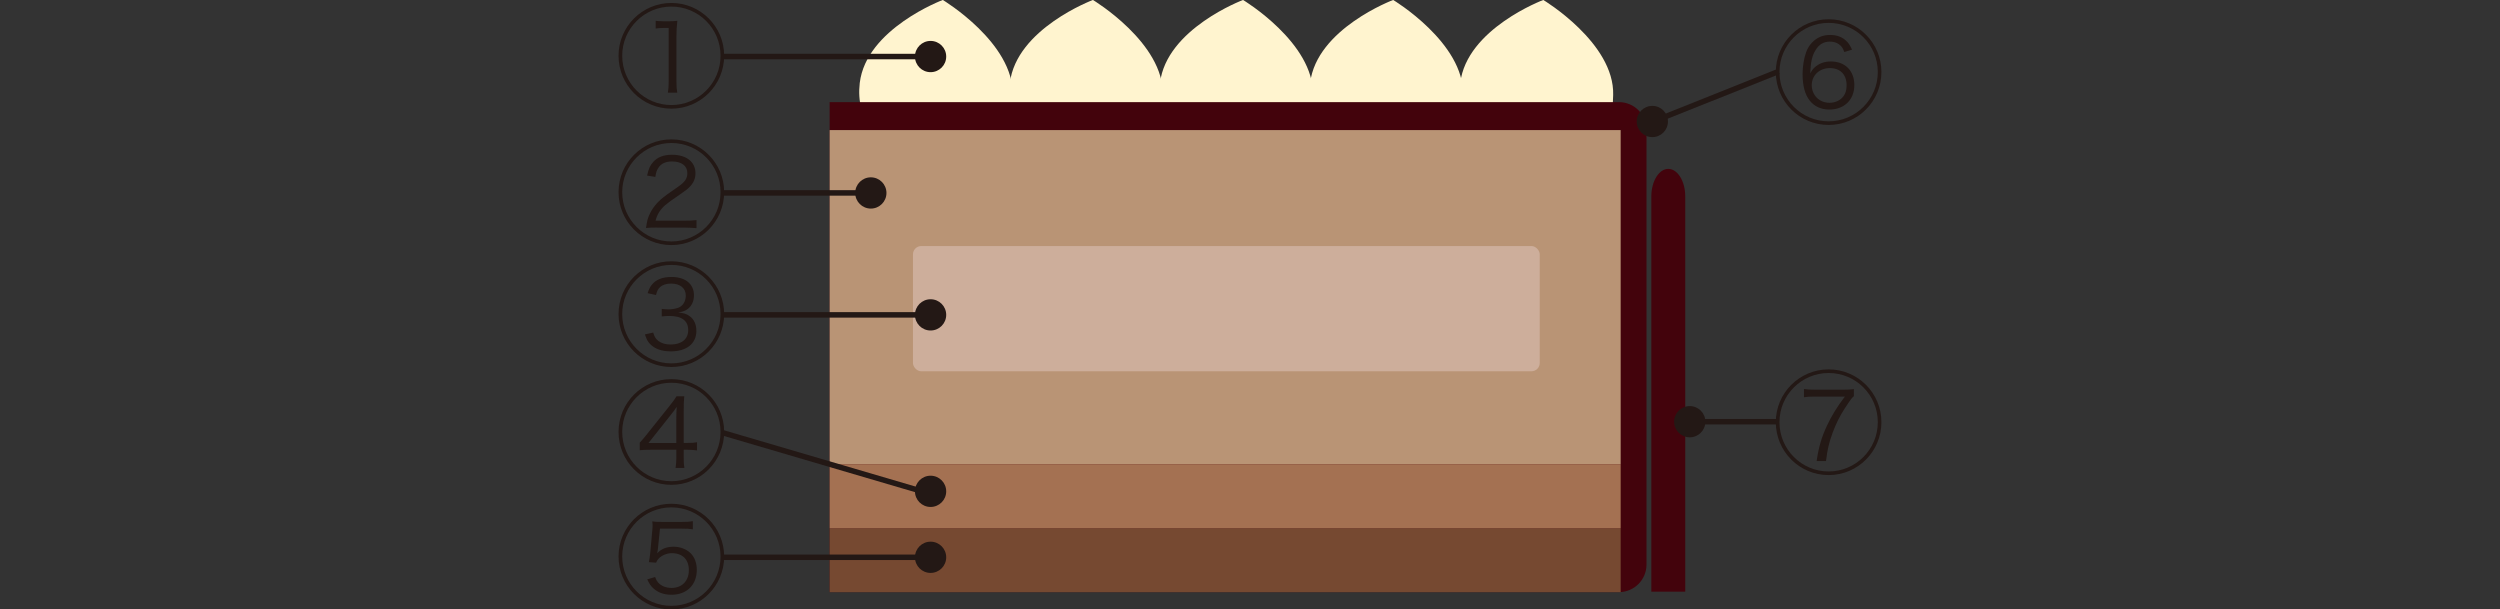 <?xml version="1.0" encoding="UTF-8"?><svg id="b" xmlns="http://www.w3.org/2000/svg" viewBox="0 0 600 146.27"><rect x="0" y="0" width="600" height="146.27" fill="#333333" stroke="none"/><g id="c"><path d="m224.93,36.6c16.21.48,17.82-3.74,18.11-13.8.36-12.51-16.77-22.81-16.77-22.81,0,0-18.4,6.9-19.93,19.93-1.02,8.69,4.04,16.87,18.59,16.67Z" style="fill:#fff4cf; stroke-width:0px;"/><path d="m260.96,36.6c16.21.48,17.82-3.74,18.11-13.8.36-12.51-16.77-22.81-16.77-22.81,0,0-18.4,6.9-19.93,19.93-1.02,8.69,4.04,16.87,18.59,16.67Z" style="fill:#fff4cf; stroke-width:0px;"/><path d="m296.99,36.6c16.21.48,17.82-3.74,18.11-13.8.36-12.51-16.77-22.81-16.77-22.81,0,0-18.4,6.9-19.93,19.93-1.02,8.69,4.04,16.87,18.59,16.67Z" style="fill:#fff4cf; stroke-width:0px;"/><path d="m333.02,36.6c16.21.48,17.82-3.74,18.11-13.8.36-12.51-16.77-22.81-16.77-22.81,0,0-18.4,6.9-19.93,19.93-1.02,8.69,4.04,16.87,18.59,16.67Z" style="fill:#fff4cf; stroke-width:0px;"/><path d="m369.05,36.6c16.21.48,17.82-3.74,18.11-13.8.36-12.51-16.77-22.81-16.77-22.81,0,0-18.4,6.9-19.93,19.93-1.02,8.69,4.04,16.87,18.59,16.67Z" style="fill:#fff4cf; stroke-width:0px;"/><path d="m396.32,142V47.13c0-3.63,1.83-6.6,4.07-6.6s4.07,2.97,4.07,6.6v94.87" style="fill:#43030c; stroke-width:0px;"/><path d="m199.11,24.51h189.45c3.63,0,6.6,2.97,6.6,6.6v104.4c0,3.63-2.97,6.6-6.6,6.6h-189.45" style="fill:#43030c; stroke-width:0px;"/><rect x="199.11" y="31.22" width="189.85" height="80.18" style="fill:#b99475; stroke-width:0px;"/><rect x="199.11" y="126.76" width="189.85" height="15.36" style="fill:#764931; stroke-width:0px;"/><rect x="199.11" y="111.4" width="189.85" height="15.36" style="fill:#a47152; stroke-width:0px;"/><rect x="219.11" y="59.05" width="150.43" height="30.06" rx="2" ry="2" style="fill:#cdae9b; stroke-width:0px;"/><path d="m451.54,101.32c0,7.01-5.66,12.7-12.67,12.7s-12.68-5.69-12.68-12.7,5.69-12.67,12.68-12.67,12.67,5.66,12.67,12.67Zm-24.47,0c0,6.53,5.29,11.83,11.8,11.83s11.8-5.29,11.8-11.83-5.29-11.8-11.8-11.8-11.8,5.29-11.8,11.8Zm17.86-6.24c-.48.4-.72.69-2.22,2.99-1.11,1.69-2.09,3.65-2.88,5.79-.87,2.38-1.25,3.97-1.59,6.8h-2.25c.5-3.41,1.19-5.74,2.49-8.52,1.14-2.41,2.38-4.45,4.29-6.96h-7.25c-1.19,0-1.8.03-2.57.16v-1.98c.98.13,1.51.16,2.59.16h6.77c1.35,0,1.88-.03,2.62-.13v1.69Z" style="fill:#231815; stroke-width:0px;"/><rect x="404.71" y="100.55" width="22.16" height="1.32" style="fill:#231815; stroke-width:0px;"/><circle cx="405.54" cy="101.21" r="3.75" style="fill:#231815; stroke-width:0px;"/><path d="m451.54,17.29c0,7.01-5.66,12.7-12.67,12.7s-12.68-5.69-12.68-12.7,5.69-12.67,12.68-12.67,12.67,5.66,12.67,12.67Zm-24.47,0c0,6.53,5.29,11.83,11.8,11.83s11.8-5.29,11.8-11.83-5.29-11.8-11.8-11.8-11.8,5.29-11.8,11.8Zm15.58-4.79c-.27-.72-.43-1.01-.77-1.4-.69-.74-1.59-1.11-2.7-1.11-1.51,0-2.62.66-3.46,2.06-.82,1.35-1.14,2.73-1.27,5.56.4-.71.61-1,1.06-1.43,1.06-.95,2.3-1.43,3.89-1.43,3.44,0,5.64,2.22,5.64,5.69s-2.4,5.85-5.98,5.85c-2.01,0-3.63-.74-4.77-2.2-1.11-1.43-1.67-3.52-1.67-6.3,0-1.9.32-3.78.87-5.32.58-1.62,1.88-3.02,3.36-3.63.74-.32,1.48-.45,2.43-.45,1.56,0,2.88.5,3.83,1.43.56.53.85.98,1.38,2.09l-1.85.58Zm-7.83,7.94c0,2.41,1.83,4.23,4.26,4.23,1.48,0,2.83-.69,3.52-1.82.4-.64.58-1.43.58-2.41,0-2.54-1.53-4.1-4.02-4.1s-4.34,1.74-4.34,4.1Z" style="fill:#231815; stroke-width:0px;"/><rect x="396.16" y="22.41" width="31.83" height="1.32" transform="translate(20.85 154.53) rotate(-21.78)" style="fill:#231815; stroke-width:0px;"/><circle cx="396.56" cy="29.16" r="3.75" style="fill:#231815; stroke-width:0px;"/><path d="m173.8,13.38c0,7.01-5.66,12.7-12.67,12.7s-12.68-5.69-12.68-12.7,5.69-12.67,12.68-12.67,12.67,5.66,12.67,12.67Zm-24.47,0c0,6.53,5.29,11.83,11.8,11.83s11.8-5.29,11.8-11.83-5.29-11.8-11.8-11.8-11.8,5.29-11.8,11.8Zm8.01-8.39c.59.08.82.08,1.88.11h1.46c.64,0,.85,0,1.88-.11-.16,1.35-.21,2.59-.21,3.73v10.98c0,1.03.05,1.69.19,2.54h-2.25c.13-.9.19-1.51.19-2.54V6.71h-1.16c-.66,0-1.16.03-1.96.13v-1.85Z" style="fill:#231815; stroke-width:0px;"/><rect x="173.41" y="12.91" width="47.88" height="1.32" style="fill:#231815; stroke-width:0px;"/><circle cx="223.34" cy="13.57" r="3.75" style="fill:#231815; stroke-width:0px;"/><path d="m173.8,75.38c0,7.01-5.66,12.7-12.67,12.7s-12.68-5.69-12.68-12.7,5.69-12.67,12.68-12.67,12.67,5.66,12.67,12.67Zm-24.47,0c0,6.53,5.29,11.83,11.8,11.83s11.8-5.29,11.8-11.83-5.29-11.8-11.8-11.8-11.8,5.29-11.8,11.8Zm7.43,4.42c.32,1.08.64,1.56,1.3,2.06.77.56,1.72.82,2.91.82,2.59,0,4.2-1.29,4.2-3.44,0-2.25-1.53-3.41-4.5-3.41-.56,0-1.11.03-1.85.11v-1.8c.5.05,1.19.11,1.62.11.74,0,1.67-.16,2.3-.37,1.14-.4,1.85-1.54,1.85-2.96,0-1.74-1.35-2.86-3.52-2.86-1.14,0-2.06.29-2.65.85-.5.45-.72.9-.98,1.9l-2.01-.45c.37-1.08.61-1.56,1.09-2.12,1-1.19,2.57-1.77,4.66-1.77,3.3,0,5.37,1.69,5.37,4.39,0,1.45-.56,2.65-1.59,3.36-.61.42-1.14.61-2.22.77,1.37.13,2.09.34,2.86.95,1.01.77,1.53,1.98,1.53,3.47,0,3.04-2.33,4.92-6.11,4.92-2.27,0-3.94-.61-5.08-1.85-.5-.53-.77-1.06-1.16-2.22l1.98-.45Z" style="fill:#231815; stroke-width:0px;"/><rect x="173.41" y="74.91" width="47.88" height="1.32" style="fill:#231815; stroke-width:0px;"/><circle cx="223.34" cy="75.57" r="3.75" style="fill:#231815; stroke-width:0px;"/><path d="m173.8,46.12c0,7.01-5.66,12.7-12.67,12.7s-12.68-5.69-12.68-12.7,5.69-12.67,12.68-12.67,12.67,5.66,12.67,12.67Zm-24.47,0c0,6.53,5.29,11.83,11.8,11.83s11.8-5.29,11.8-11.83-5.29-11.8-11.8-11.8-11.8,5.29-11.8,11.8Zm8.23,8.49c-1.32,0-1.69.03-2.52.11.27-1.77.37-2.14.69-2.91.72-1.72,1.83-3.15,3.46-4.44.53-.45,1.03-.79,3.31-2.38,1.88-1.27,2.46-2.12,2.46-3.44,0-1.74-1.37-2.8-3.68-2.8-1.48,0-2.56.48-3.23,1.46-.42.61-.61,1.14-.77,2.25l-1.98-.32c.37-1.64.71-2.43,1.45-3.25,1.01-1.17,2.54-1.75,4.52-1.75,3.47,0,5.64,1.72,5.64,4.44,0,1.3-.47,2.36-1.48,3.36-.53.53-1.03.9-2.27,1.75-1.88,1.27-2.96,2.06-3.54,2.57-1.22,1.09-1.93,2.25-2.28,3.7h7.12c1.06,0,1.8-.03,2.7-.13v1.93c-1.01-.08-1.83-.13-2.73-.13h-6.88Z" style="fill:#231815; stroke-width:0px;"/><rect x="173.41" y="45.64" width="35.19" height="1.32" style="fill:#231815; stroke-width:0px;"/><circle cx="209" cy="46.31" r="3.75" style="fill:#231815; stroke-width:0px;"/><path d="m173.8,103.66c0,7.01-5.66,12.7-12.67,12.7s-12.68-5.69-12.68-12.7,5.69-12.67,12.68-12.67,12.67,5.66,12.67,12.67Zm-24.47,0c0,6.53,5.29,11.83,11.8,11.83s11.8-5.29,11.8-11.83-5.29-11.8-11.8-11.8-11.8,5.29-11.8,11.8Zm4.2,2.59c.42-.45,1.11-1.24,1.48-1.72l5.69-7.12c.95-1.19,1.11-1.43,1.67-2.3h1.85c-.11,1.24-.13,1.82-.13,3.81v7.38h.82c1.16,0,1.67-.03,2.38-.16v1.96c-.84-.11-1.51-.16-2.35-.16h-.85v1.93c0,1.14.03,1.64.16,2.43h-2.12c.13-.85.19-1.46.19-2.43v-1.93h-6.03c-1.14,0-2.04.03-2.75.11v-1.8Zm8.78-5.61c0-1.09.03-1.96.1-2.99-.63.93-.71,1.03-1.53,2.06l-5.24,6.61h6.67v-5.69Z" style="fill:#231815; stroke-width:0px;"/><rect x="196.69" y="85.93" width="1.32" height="49.9" transform="translate(35.33 268.96) rotate(-73.62)" style="fill:#231815; stroke-width:0px;"/><circle cx="223.34" cy="117.92" r="3.75" style="fill:#231815; stroke-width:0px;"/><path d="m173.8,133.57c0,7.01-5.66,12.7-12.67,12.7s-12.68-5.69-12.68-12.7,5.69-12.67,12.68-12.67,12.67,5.66,12.67,12.67Zm-24.47,0c0,6.53,5.29,11.83,11.8,11.83s11.8-5.29,11.8-11.83-5.29-11.8-11.8-11.8-11.8,5.29-11.8,11.8Zm6.4,1.35c.13-.69.24-1.37.34-2.3l.47-5.26c.08-.82.08-.9.08-1.46,0-.21-.03-.42-.08-.77.66.11,1.06.13,2.46.13h4.61c1.24,0,1.8-.03,2.67-.19v1.96c-.79-.13-1.48-.16-2.65-.16h-5.24l-.47,4.66c-.03.45-.11.85-.22,1.27,1.03-1.09,2.3-1.59,3.94-1.59s3.07.58,4.08,1.53c.98.98,1.51,2.35,1.51,4.02,0,3.62-2.41,5.98-6.08,5.98-1.78,0-3.26-.53-4.37-1.56-.63-.58-.92-1.06-1.45-2.14l1.9-.56c.24.66.4.93.69,1.3.77.85,1.9,1.32,3.25,1.32,2.51,0,4.15-1.67,4.15-4.26s-1.53-4.08-4.1-4.08c-1.19,0-2.43.53-3.2,1.35-.24.26-.34.48-.56.93l-1.74-.13Z" style="fill:#231815; stroke-width:0px;"/><rect x="173.41" y="133.09" width="47.88" height="1.32" style="fill:#231815; stroke-width:0px;"/><circle cx="223.34" cy="133.75" r="3.75" style="fill:#231815; stroke-width:0px;"/><rect y="63.13" width="600" height="20" style="fill:#231815; opacity:0; stroke-width:0px;"/></g></svg>